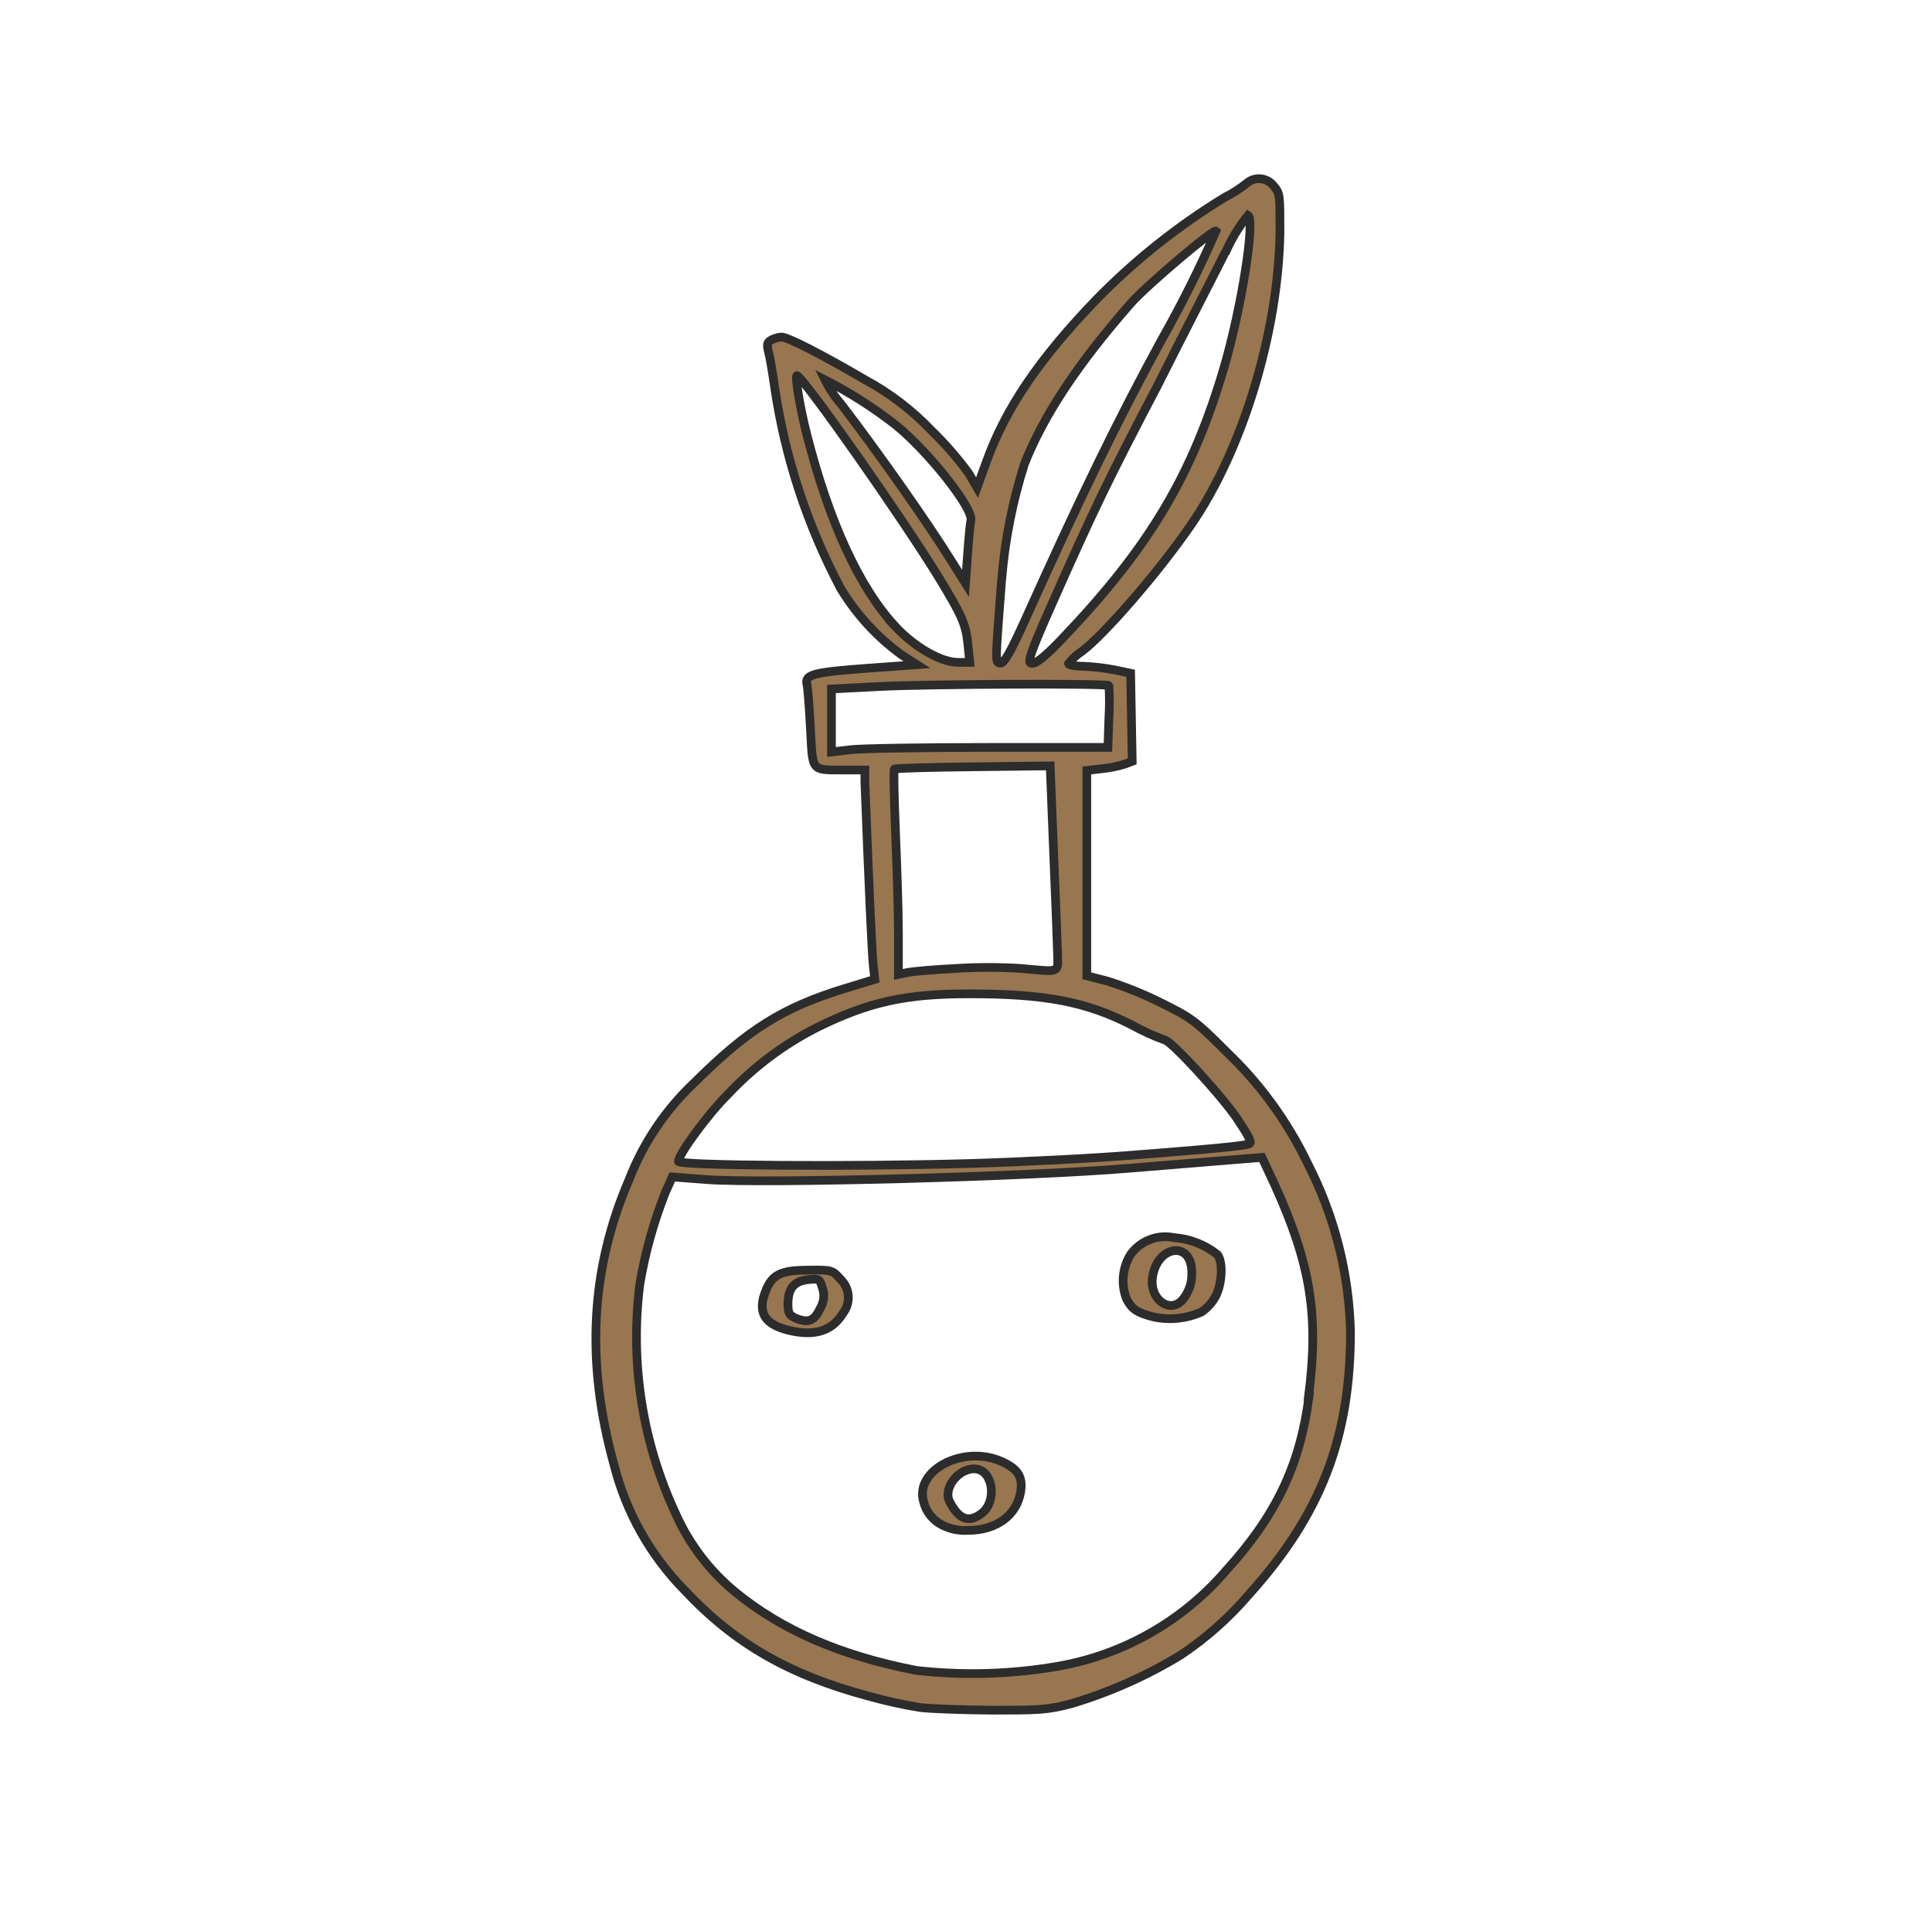 <?xml version="1.0" encoding="UTF-8"?>
<svg xmlns="http://www.w3.org/2000/svg" width="111" height="110" viewBox="0 0 111 110" fill="none">
  <path d="M46.445 72.983C44.879 72.983 44.38 73.238 44.02 74.11C43.489 75.369 43.882 76.077 45.278 76.431C46.793 76.804 47.802 76.49 48.431 75.46C48.655 75.172 48.763 74.811 48.735 74.448C48.708 74.085 48.545 73.744 48.281 73.494C47.822 72.976 47.782 72.963 46.445 72.983ZM47.153 75.126C46.799 75.873 46.498 76.031 45.809 75.782C45.337 75.585 45.272 75.48 45.272 74.923C45.272 74.025 45.626 73.612 46.432 73.527C47.088 73.461 47.088 73.487 47.258 74.031C47.318 74.211 47.339 74.401 47.321 74.59C47.303 74.778 47.246 74.961 47.153 75.126Z" fill="#98764F" stroke="#2C2C2C" stroke-width="0.5"></path>
  <path d="M57.491 83.956C55.328 83.025 52.548 84.481 53.06 86.277C53.13 86.569 53.263 86.841 53.45 87.076C53.637 87.31 53.873 87.501 54.142 87.634C54.602 87.866 55.115 87.97 55.63 87.935C57.242 87.935 58.422 87.064 58.639 85.726C58.783 84.854 58.475 84.376 57.491 83.956ZM56.416 86.945C55.675 87.529 55.105 87.326 54.561 86.29C54.148 85.49 55.125 84.29 56.088 84.409C57.052 84.526 57.295 86.251 56.416 86.945Z" fill="#98764F" stroke="#2C2C2C" stroke-width="0.5"></path>
  <path d="M67.455 71.114C66.992 71.017 66.51 71.055 66.068 71.225C65.626 71.395 65.243 71.689 64.964 72.071C64.725 72.452 64.58 72.884 64.539 73.331C64.498 73.779 64.562 74.23 64.728 74.648C65.03 75.231 65.344 75.434 66.269 75.67C67.195 75.872 68.162 75.773 69.028 75.388C69.375 75.152 69.658 74.835 69.854 74.464C70.222 73.723 70.274 72.497 69.946 72.091C69.233 71.522 68.365 71.181 67.455 71.114ZM67.894 74.739C67.16 75.474 66.052 74.628 66.21 73.428C66.459 71.54 68.471 71.258 68.471 73.107C68.502 73.706 68.294 74.293 67.894 74.739Z" fill="#98764F" stroke="#2C2C2C" stroke-width="0.5"></path>
  <path d="M70.471 60.442C68.662 58.626 68.432 58.475 66.643 57.59C65.66 57.103 64.641 56.694 63.594 56.365L62.441 56.07V50.17V44.27L63.306 44.172C63.75 44.126 64.189 44.038 64.617 43.909L65.05 43.745L65.004 41.215L64.958 38.685L64.047 38.495C63.458 38.381 62.862 38.311 62.264 38.285C61.785 38.285 61.392 38.213 61.392 38.134C61.603 37.858 61.86 37.62 62.152 37.433C63.463 36.449 66.518 32.923 68.386 30.222C71.369 25.928 73.447 19.123 73.539 13.342C73.539 11.185 73.539 11.1 73.172 10.68C73.086 10.569 72.979 10.476 72.856 10.406C72.734 10.336 72.599 10.291 72.46 10.274C72.32 10.257 72.178 10.268 72.043 10.306C71.907 10.345 71.781 10.409 71.671 10.497C71.265 10.825 70.826 11.108 70.36 11.342C67.681 12.979 65.215 14.941 63.017 17.183C59.687 20.638 57.773 23.476 56.672 26.531L56.134 28.019L55.669 27.213C55.026 26.331 54.309 25.507 53.525 24.748C52.413 23.578 51.124 22.591 49.704 21.824C47.167 20.343 45.259 19.366 44.892 19.366C44.693 19.384 44.5 19.44 44.322 19.53C44.072 19.668 44.04 19.792 44.158 20.238C44.236 20.533 44.387 21.411 44.499 22.205C45.092 26.264 46.378 30.19 48.301 33.814C49.205 35.314 50.402 36.616 51.821 37.642L52.68 38.193L49.867 38.396C46.727 38.626 46.229 38.757 46.36 39.321C46.413 39.524 46.498 40.671 46.563 41.871C46.701 44.381 46.563 44.237 48.53 44.244H49.691V44.952C49.913 50.734 50.097 54.785 50.169 55.44L50.261 56.273L48.524 56.804C44.977 57.892 42.958 59.157 39.897 62.206C38.247 63.757 36.965 65.659 36.147 67.771C33.925 72.93 33.643 78.26 35.275 84.159C35.962 86.88 37.36 89.369 39.326 91.37C42.184 94.425 45.325 96.234 49.9 97.46C50.881 97.736 51.877 97.955 52.883 98.116C53.48 98.188 55.328 98.254 56.974 98.267C59.668 98.267 60.146 98.267 61.595 97.88C63.78 97.224 65.873 96.292 67.823 95.107C69.288 94.131 70.612 92.957 71.756 91.619C75.892 87.031 77.59 82.619 77.59 76.542C77.512 73.16 76.667 69.841 75.119 66.834C73.968 64.44 72.393 62.275 70.471 60.442ZM70.392 14.554C70.724 13.77 71.165 13.038 71.703 12.378C72.123 12.64 71.343 17.622 70.34 21.064C68.517 27.285 66.066 31.408 61.071 36.653C60.12 37.656 59.569 38.114 59.307 38.114C59.045 38.114 58.999 37.951 60.304 35.007C62.814 29.337 63.634 27.632 66.479 22.205C67.993 19.189 69.77 15.748 70.392 14.502V14.554ZM57.55 33.322C57.73 31.055 58.17 28.816 58.861 26.649C59.963 23.863 61.91 20.92 64.971 17.426C65.856 16.416 69.724 13.139 69.861 13.276C68.924 15.422 67.876 17.519 66.721 19.556C64.224 24.145 62.172 28.347 58.914 35.584C58.068 37.459 57.695 38.108 57.478 38.108C57.17 38.062 57.17 38.213 57.55 33.27V33.322ZM47.396 21.824C48.825 22.556 50.181 23.421 51.447 24.407C53.342 25.935 55.951 29.245 55.78 29.901C55.741 30.058 55.656 30.936 55.59 31.867L55.472 33.519L54.646 32.208C53.289 30.025 50.431 25.967 48.327 23.221C47.958 22.797 47.645 22.328 47.396 21.824ZM51.434 35.99C49.389 33.794 47.639 30.006 46.354 24.971C45.947 23.378 45.639 21.49 45.803 21.588C46.334 21.916 51.821 29.737 53.932 33.172C55.243 35.328 55.498 35.866 55.61 37.026L55.715 38.062H55.059C54.069 38.062 52.568 37.203 51.428 35.99H51.434ZM48.884 43.077L47.77 43.208V39.589L50.543 39.445C53.394 39.301 63.653 39.262 63.712 39.393C63.749 39.998 63.749 40.604 63.712 41.209L63.653 42.946H56.829C53.066 42.946 49.494 43.005 48.878 43.077H48.884ZM58.619 55.644C57.405 55.571 56.188 55.571 54.974 55.644C53.663 55.709 52.424 55.821 52.136 55.88L51.618 55.991V53.611C51.618 52.3 51.526 49.678 51.447 47.751C51.369 45.824 51.336 44.237 51.382 44.191C51.428 44.145 53.46 44.086 55.898 44.06L60.336 44.008L60.533 48.944C60.645 51.664 60.749 54.313 60.763 54.844C60.776 55.932 60.953 55.853 58.612 55.644H58.619ZM41.772 62.933C43.271 61.319 45.047 59.987 47.016 59C49.966 57.558 52.05 57.105 55.682 57.105C60.074 57.105 62.428 57.558 65.076 58.921C65.663 59.245 66.275 59.524 66.905 59.754C67.233 59.754 69.993 62.736 71.028 64.205C71.684 65.188 71.939 65.627 71.795 65.713C71.651 65.798 70.851 65.929 65.161 66.368C62.926 66.552 58.711 66.768 55.794 66.853C48.897 67.05 38.979 66.978 38.979 66.735C38.979 66.342 40.578 64.139 41.765 62.933H41.772ZM75.204 80.266C74.686 84.199 73.316 87.083 70.438 90.249C67.964 93.133 64.569 95.071 60.828 95.736C58.131 96.207 55.381 96.29 52.66 95.985C48.314 95.146 44.898 93.665 42.217 91.456C40.768 90.256 39.613 88.74 38.841 87.024C36.906 82.892 36.185 78.295 36.763 73.769C37.068 71.963 37.562 70.194 38.238 68.492L38.625 67.627L40.592 67.778C43.869 68.02 59.025 67.62 64.938 67.122L71.192 66.611L72.503 66.506L73.231 68.066C75.302 72.629 75.787 75.585 75.178 80.266H75.204Z" fill="#98764F" stroke="#2C2C2C" stroke-width="0.5"></path>
</svg>

